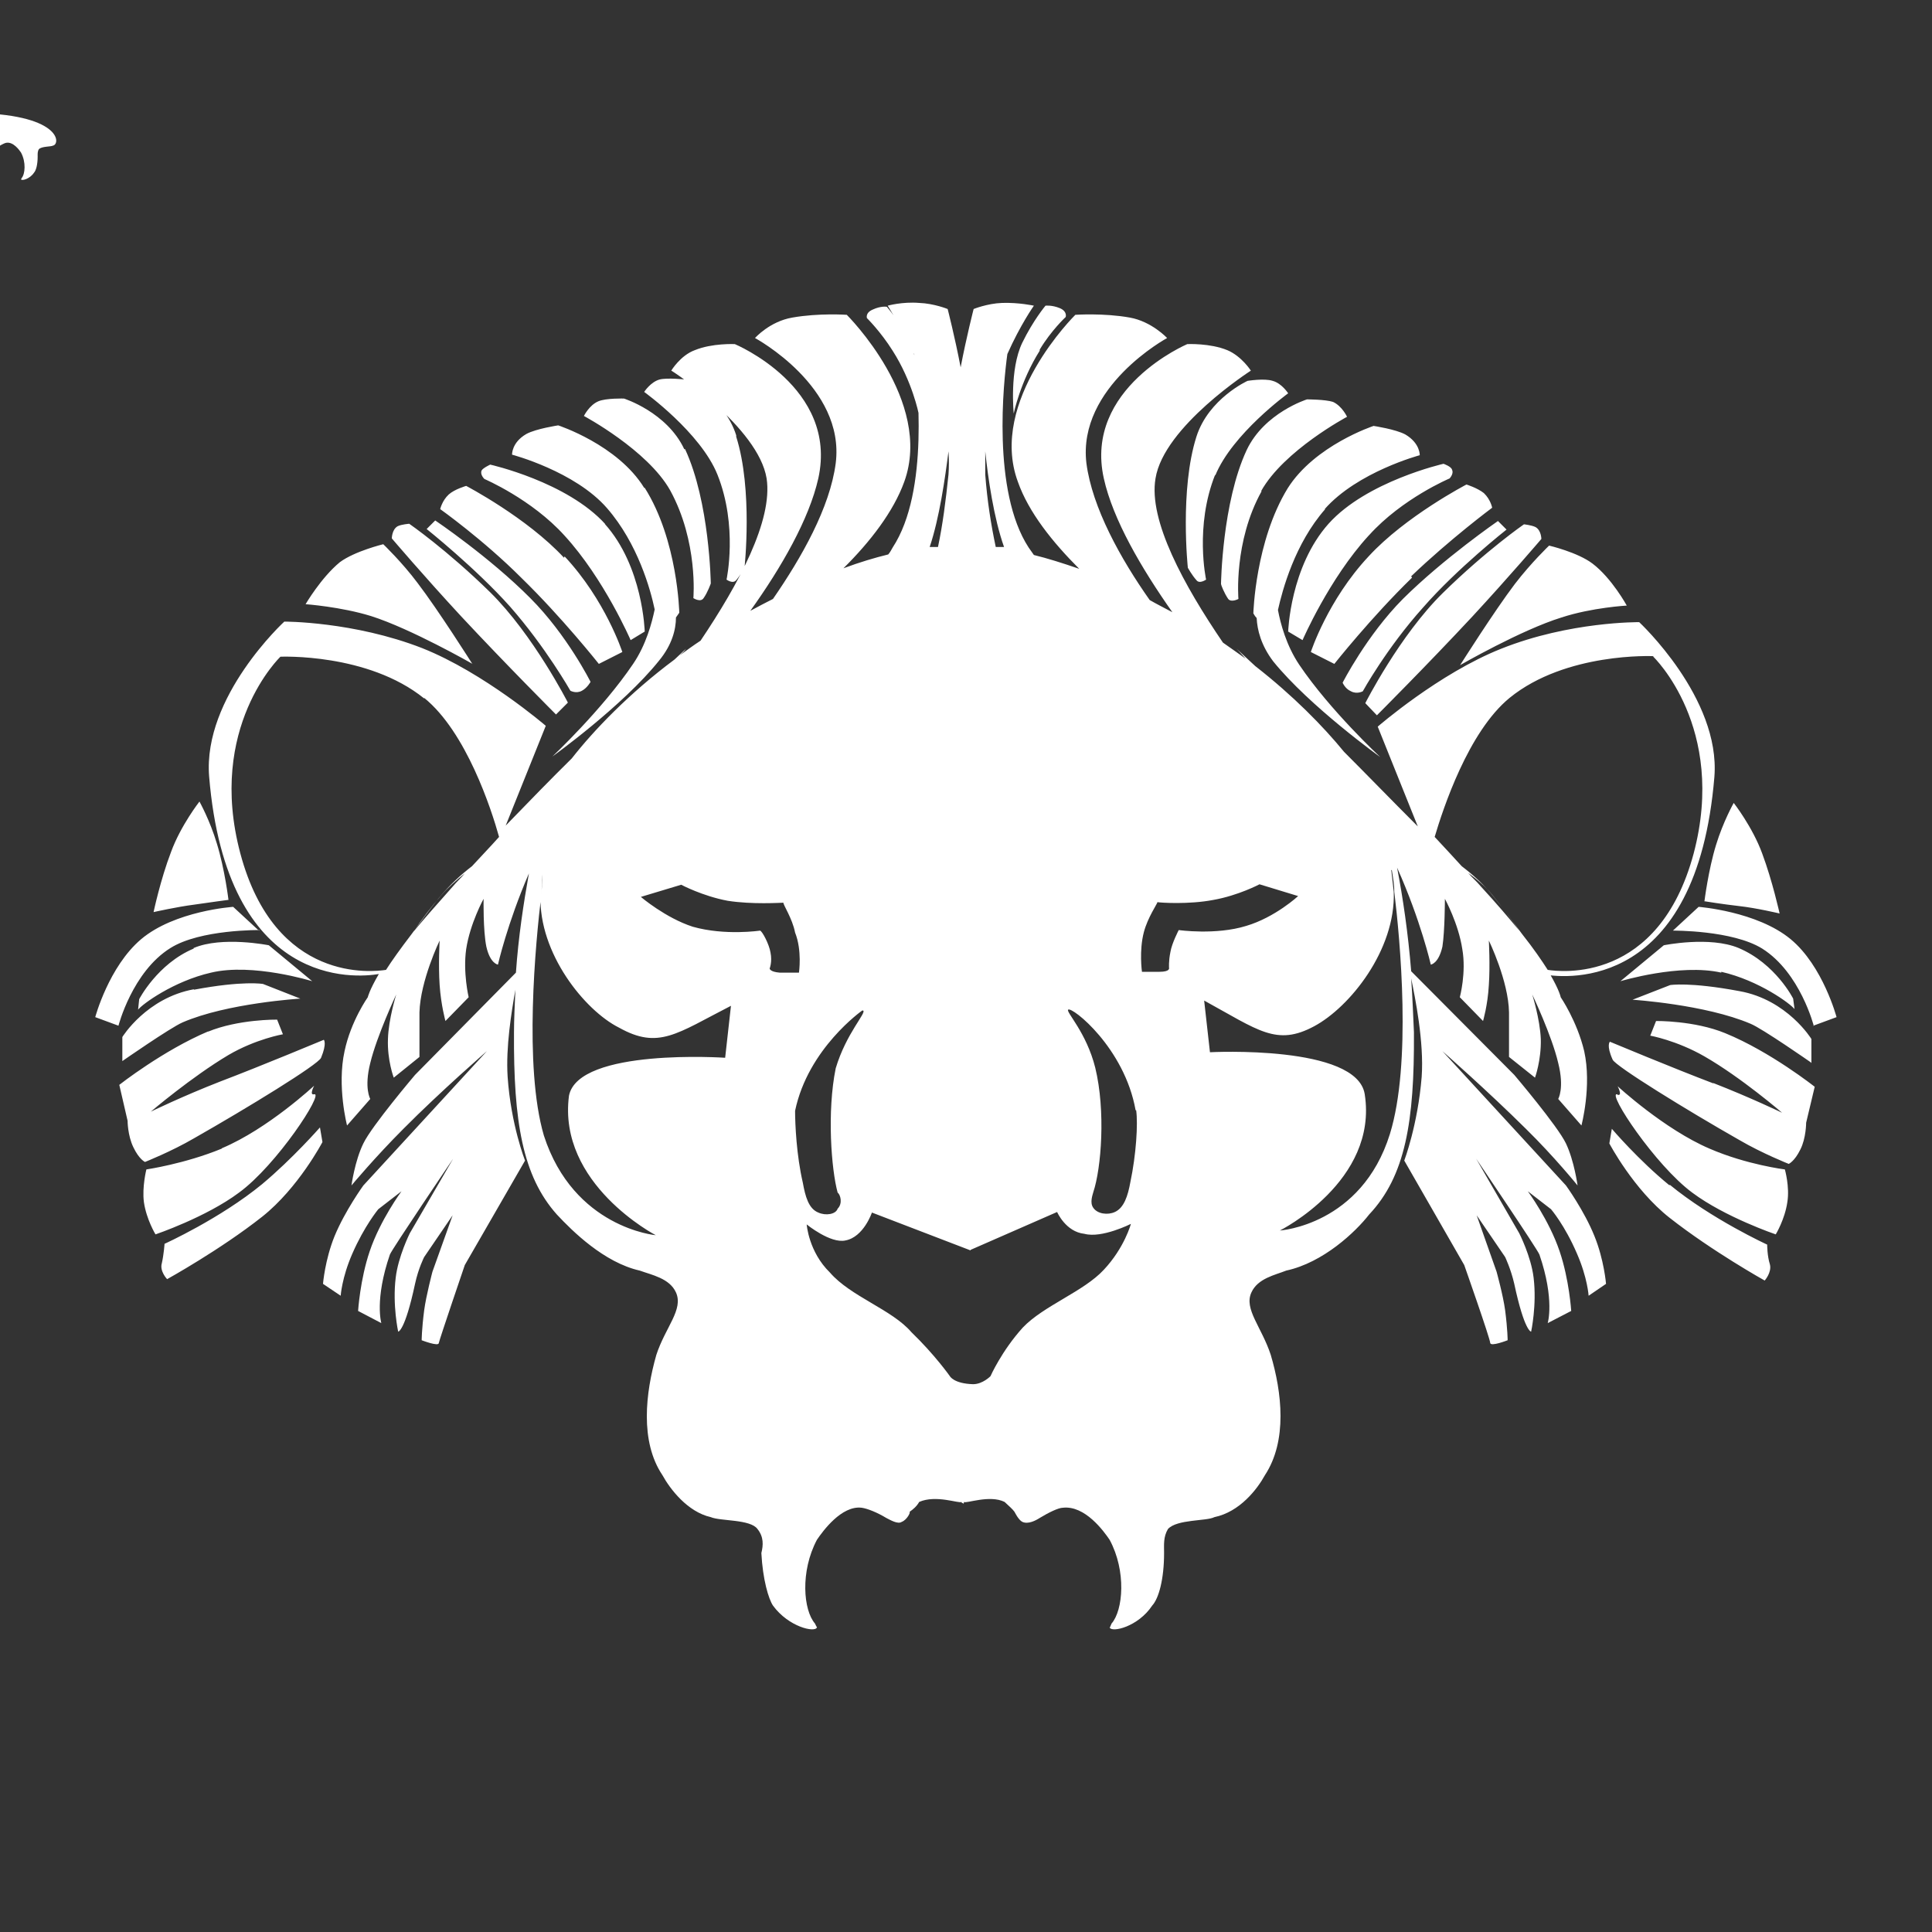 <svg xmlns="http://www.w3.org/2000/svg" xmlns:xlink="http://www.w3.org/1999/xlink" preserveAspectRatio="xMidYMid meet" width="32" height="32" viewBox="0 0 32 32" style="width:100%;height:100%"><rect x="0" y="0" width="32" height="32" fill="#333333" stroke="none"/><defs><animate repeatCount="indefinite" dur="1s" begin="0s" xlink:href="#_R_G_L_0_G_L_0_G_L_1_G" fill="freeze" attributeName="opacity" from="0" to="0" keyTimes="0;0.067;0.867;0.967;1" values="0;1;1;0;0" keySplines="0.167 0.167 0.833 0.833;0.167 0.167 0.833 0.833;0.167 0.167 0.833 0.833;0 0 0 0" calcMode="spline"/><animateMotion repeatCount="indefinite" dur="1s" begin="0s" xlink:href="#_R_G_L_0_G_L_0_G_L_1_G" fill="freeze" keyTimes="0;0.267;0.467;0.733;0.967;1" path="M116.99 230 C116.99,230 116.99,260 116.99,260 C116.99,260 116.99,264 116.99,264 C116.99,264 116.99,260 116.99,260 C116.99,260 116.99,230 116.99,230 C116.99,230 116.99,230 116.99,230 " keyPoints="0;0.44;0.5;0.56;1;1" keySplines="0.167 0.167 0.833 0.833;0.167 0.167 0.833 0.833;0.167 0.167 0.833 0.833;0.167 0.167 0.833 0.833;0 0 0 0" calcMode="spline"/><animateTransform repeatCount="indefinite" dur="1s" begin="0s" xlink:href="#_R_G_L_0_G_L_0_G_L_1_G" fill="freeze" attributeName="transform" from="2.7 -2.7" to="2.7 -2.7" type="scale" additive="sum" keyTimes="0;1" values="2.7 -2.7;2.7 -2.7" keySplines="0 0 1 1" calcMode="spline"/><animateMotion repeatCount="indefinite" dur="1s" begin="0s" xlink:href="#_R_G_L_0_G_L_0_G" fill="freeze" keyTimes="0;0.5;0.967;1" path="M117 117 C117,117 117,106 117,106 C117,106 117,117 117,117 C117,117 117,117 117,117 " keyPoints="0;0.5;1;1" keySplines="0.167 0.167 0.833 0.833;0.167 0.167 0.833 0.833;0 0 0 0" calcMode="spline"/><animateTransform repeatCount="indefinite" dur="1s" begin="0s" xlink:href="#_R_G_L_0_G_L_0_G" fill="freeze" attributeName="transform" from="0" to="0" type="rotate" additive="sum" keyTimes="0;0.333;0.667;0.967;1" values="0;8;-8.211;0;0" keySplines="0.333 0 0.667 1;0.333 0 0.667 1;0.333 0 0.667 1;0 0 0 0" calcMode="spline"/><animateTransform repeatCount="indefinite" dur="1s" begin="0s" xlink:href="#_R_G_L_0_G_L_0_G" fill="freeze" attributeName="transform" from="0.76 0.76" to="0.76 0.76" type="scale" additive="sum" keyTimes="0;0.5;0.967;1" values="0.76 0.76;0.99 0.99;0.76 0.76;0.76 0.76" keySplines="0.167 0.167 0.833 0.833;0.167 0.167 0.833 0.833;0 0 0 0" calcMode="spline"/><animateTransform repeatCount="indefinite" dur="1s" begin="0s" xlink:href="#_R_G_L_0_G_L_0_G" fill="freeze" attributeName="transform" from="-117 -117" to="-117 -117" type="translate" additive="sum" keyTimes="0;1" values="-117 -117;-117 -117" keySplines="0 0 1 1" calcMode="spline"/><animate attributeType="XML" attributeName="opacity" dur="1s" from="0" to="1" xlink:href="#time_group"/></defs><g id="_R_G"><g id="_R_G_L_0_G" transform=" translate(16, 16) scale(0.14, 0.14) translate(-117, -117)"><g id="_R_G_L_0_G_L_0_G"><g id="_R_G_L_0_G_L_0_G_L_1_G"><path id="_R_G_L_0_G_L_0_G_L_1_G_D_0_P_0" fill="#ffffff" fill-opacity="1" fill-rule="nonzero" d=" M-9.23 19.94 C-8.94,20.06 -8.16,20.03 -7.75,20.22 C-7.66,20.26 -7.59,20.31 -7.54,20.37 C-7.31,20.66 -7.33,20.95 -7.4,21.24 C-7.35,22.2 -7.14,22.9 -6.98,23.14 C-6.42,23.91 -5.46,24.13 -5.39,23.93 C-5.36,23.96 -5.41,23.91 -5.46,23.79 C-5.88,23.31 -6,21.91 -5.39,20.76 C-5.18,20.45 -4.5,19.51 -3.77,19.6 C-3.56,19.63 -3.21,19.77 -2.88,19.97 C-2.74,20.04 -2.46,20.21 -2.32,20.11 C-2.13,20.04 -1.99,19.75 -2.04,19.75 C-1.9,19.65 -1.78,19.55 -1.69,19.39 C-1.08,19.12 -0.23,19.46 -0.16,19.39 C-0.16,19.43 -0.12,19.43 -0.12,19.43 C-0.09,19.46 -0.07,19.46 -0.07,19.39 C0,19.46 0.86,19.12 1.4,19.39 C1.57,19.55 1.69,19.65 1.76,19.75 C1.76,19.75 1.9,20.04 2.04,20.11 C2.25,20.21 2.53,20.06 2.67,19.97 C3,19.77 3.35,19.6 3.51,19.6 C4.31,19.51 4.99,20.45 5.2,20.76 C5.81,21.89 5.69,23.31 5.27,23.79 C5.22,23.91 5.2,23.96 5.2,23.93 C5.27,24.13 6.23,23.91 6.74,23.14 C6.98,22.88 7.17,22.18 7.17,21.24 C7.17,20.93 7.14,20.66 7.31,20.37 C7.64,20.01 8.71,20.09 8.99,19.94 C9.91,19.75 9.97,16.14 -0.88,16.07 C-10.49,16.01 -10.07,19.75 -9.23,19.94z "/><path id="_R_G_L_0_G_L_0_G_L_1_G_D_1_P_0" fill="#ffffff" fill-opacity="1" fill-rule="nonzero" d="  "/><path id="_R_G_L_0_G_L_0_G_L_1_G_D_2_P_0" stroke="#ff0000" stroke-linecap="round" stroke-linejoin="round" fill="none" stroke-width="0" stroke-opacity="1" d="  "/></g><g id="_R_G_L_0_G_L_0_G_L_0_G" transform=" translate(116.988, 117) scale(3.27, 3.27) translate(0, 0)"><path id="_R_G_L_0_G_L_0_G_L_0_G_D_0_P_0" fill="#ffffff" fill-opacity="1" fill-rule="nonzero" d=" M30 1.63 C30,1.63 30,1.58 30,1.58  M6.93 -2.39 C6.93,-2.31 6.93,-2.31 6.93,-2.31  M23.58 4.35 C23.58,4.35 23.77,4.71 23.58,4.66 C23.58,4.66 23.56,4.64 23.56,4.64 C23.19,4.57 24.94,7.21 26.28,8.2 C27.47,9.09 29.3,9.71 29.3,9.71 C29.3,9.71 29.63,9.17 29.72,8.54 C29.81,7.99 29.63,7.36 29.63,7.36 C29.63,7.36 28.25,7.19 26.91,6.61 C25.27,5.91 23.58,4.35 23.58,4.35z  M28.99 10.08 C28.99,10.08 26.98,9.16 25.46,7.91 C25.46,7.91 25.46,7.94 25.46,7.94 C24.33,7.02 23.37,5.89 23.37,5.89 C23.37,5.89 23.28,6.42 23.28,6.42 C23.28,6.42 24.15,8.08 25.46,9.11 C27,10.32 28.9,11.38 28.9,11.38 C28.9,11.38 29.16,11.09 29.09,10.8 C28.99,10.49 28.99,10.08 28.99,10.08z  M29.53 5.31 C29.53,5.31 28.39,4.76 27.03,4.23 C27.03,4.23 27.05,4.25 27.05,4.25 C25.6,3.7 23.3,2.74 23.3,2.74 C23.3,2.74 23.16,2.86 23.4,3.39 C23.51,3.63 26.09,5.22 27.99,6.3 C28.81,6.78 29.77,7.16 29.77,7.16 C29.77,7.16 29.98,7.07 30.19,6.64 C30.4,6.23 30.4,5.67 30.4,5.67 C30.4,5.67 30.71,4.37 30.71,4.37 C30.71,4.37 29.11,3.1 27.47,2.43 C26.35,1.97 24.97,1.99 24.97,1.99 C24.97,1.99 24.76,2.52 24.76,2.52 C24.76,2.52 25.71,2.69 26.72,3.27 C28.06,4.04 29.53,5.31 29.53,5.31z  M28.39 2.09 C28.81,2.26 30.56,3.48 30.56,3.48 C30.56,3.48 30.59,3.51 30.59,3.51 C30.59,3.51 30.59,2.64 30.59,2.64 C30.59,2.64 29.72,1.22 27.99,0.91 C26.18,0.57 25.48,0.69 25.48,0.69 C25.48,0.69 24.12,1.22 24.12,1.22 C24.12,1.22 26.75,1.39 28.39,2.09z  M23.68 0.55 C23.68,0.55 25.83,-0.1 27.33,0.24 C27.33,0.24 27.33,0.21 27.33,0.21 C28.69,0.52 29.84,1.37 29.98,1.56 C29.98,1.56 29.93,1.18 29.93,1.18 C29.93,1.18 29.3,-0.08 27.96,-0.65 C26.91,-1.09 25.25,-0.75 25.25,-0.75 C25.25,-0.75 23.68,0.55 23.68,0.55z  M-25.46 7.89 C-26.98,9.14 -28.99,10.05 -28.99,10.05 C-28.99,10.05 -28.99,10.03 -28.99,10.03 C-28.99,10.03 -29.02,10.44 -29.09,10.75 C-29.18,11.04 -28.9,11.33 -28.9,11.33 C-28.9,11.33 -26.98,10.27 -25.46,9.07 C-24.15,8.03 -23.28,6.37 -23.28,6.37 C-23.28,6.37 -23.37,5.84 -23.37,5.84 C-23.37,5.84 -24.36,6.97 -25.46,7.89z  M-23.58 4.33 C-23.58,4.33 -25.25,5.89 -26.91,6.59 C-26.91,6.59 -26.93,6.61 -26.93,6.61 C-28.27,7.16 -29.65,7.36 -29.65,7.36 C-29.65,7.36 -29.81,7.99 -29.74,8.54 C-29.65,9.17 -29.32,9.71 -29.32,9.71 C-29.32,9.71 -27.49,9.09 -26.3,8.2 C-24.94,7.21 -23.21,4.57 -23.58,4.64 C-23.77,4.69 -23.58,4.33 -23.58,4.33z  M-24.92 1.94 C-24.92,1.94 -26.32,1.92 -27.43,2.38 C-27.43,2.38 -27.4,2.36 -27.4,2.36 C-29.04,3.05 -30.63,4.3 -30.63,4.3 C-30.63,4.3 -30.33,5.6 -30.33,5.6 C-30.33,5.6 -30.33,6.13 -30.12,6.56 C-29.91,7 -29.7,7.09 -29.7,7.09 C-29.7,7.09 -28.74,6.71 -27.92,6.23 C-26.02,5.15 -23.42,3.56 -23.33,3.32 C-23.11,2.79 -23.23,2.67 -23.23,2.67 C-23.23,2.67 -25.53,3.63 -26.98,4.18 C-28.34,4.71 -29.49,5.27 -29.49,5.27 C-29.49,5.27 -28.01,4.01 -26.68,3.22 C-25.69,2.64 -24.71,2.47 -24.71,2.47 C-24.71,2.47 -24.92,1.94 -24.92,1.94z  M-29.98 1.56 C-29.98,1.61 -29.98,1.61 -29.98,1.61 C-29.98,1.61 -29.98,1.56 -29.98,1.56z  M-25.22 -0.75 C-25.22,-0.75 -26.91,-1.09 -27.94,-0.65 C-27.94,-0.65 -27.94,-0.63 -27.94,-0.63 C-29.25,-0.08 -29.91,1.2 -29.91,1.2 C-29.91,1.2 -29.95,1.58 -29.95,1.58 C-29.81,1.39 -28.67,0.55 -27.31,0.24 C-25.81,-0.12 -23.65,0.55 -23.65,0.55 C-23.65,0.55 -25.22,-0.75 -25.22,-0.75z  M-25.43 0.65 C-25.43,0.65 -26.14,0.52 -27.94,0.86 C-27.94,0.86 -27.92,0.84 -27.92,0.84 C-29.65,1.15 -30.52,2.57 -30.52,2.57 C-30.52,2.57 -30.52,3.44 -30.52,3.44 C-30.52,3.44 -28.78,2.23 -28.34,2.04 C-26.72,1.34 -24.08,1.18 -24.08,1.18 C-24.08,1.18 -25.43,0.65 -25.43,0.65z  M-28.78 -0.65 C-27.7,-1.33 -25.55,-1.3 -25.55,-1.3 C-25.55,-1.3 -25.58,-1.28 -25.58,-1.28 C-25.58,-1.28 -26.51,-2.14 -26.51,-2.14 C-26.51,-2.14 -28.62,-2 -29.84,-0.97 C-31.01,0.02 -31.5,1.85 -31.5,1.85 C-31.5,1.85 -30.66,2.16 -30.66,2.16 C-30.66,2.16 -30.16,0.21 -28.78,-0.65z  M-27.92 -2.22 C-27.31,-2.31 -26.7,-2.39 -26.7,-2.39 C-26.7,-2.39 -26.68,-2.39 -26.68,-2.39 C-26.68,-2.39 -26.81,-3.49 -27.1,-4.43 C-27.35,-5.27 -27.73,-5.95 -27.73,-5.95 C-27.73,-5.95 -28.41,-5.08 -28.76,-4.12 C-29.14,-3.13 -29.39,-1.95 -29.39,-1.95 C-29.39,-1.95 -28.55,-2.14 -27.92,-2.22z  M-21.52 -12.66 C-20.07,-12.2 -17.85,-10.93 -17.85,-10.93 C-17.85,-10.93 -17.87,-10.95 -17.87,-10.95 C-17.87,-10.95 -19.09,-12.88 -19.84,-13.86 C-20.4,-14.61 -21.08,-15.26 -21.08,-15.26 C-21.08,-15.26 -22.11,-15.01 -22.65,-14.61 C-23.33,-14.05 -23.89,-13.09 -23.89,-13.09 C-23.89,-13.09 -22.62,-13 -21.52,-12.66z  M-14.83 -9.1 C-14.83,-9.1 -14.4,-9.53 -14.4,-9.53 C-14.4,-9.53 -15.65,-11.98 -17.21,-13.52 C-18.78,-15.06 -20.14,-16 -20.14,-16 C-20.14,-16 -20.42,-15.98 -20.56,-15.91 C-20.77,-15.79 -20.77,-15.47 -20.77,-15.47 C-20.77,-15.47 -19.63,-14.13 -18.27,-12.66 C-16.63,-10.9 -14.83,-9.1 -14.83,-9.1z  M-13.58 -10.28 C-13.58,-10.28 -14.43,-11.98 -15.76,-13.31 C-17.24,-14.8 -19.2,-16.12 -19.2,-16.12 C-19.2,-16.12 -19.51,-15.81 -19.51,-15.81 C-19.51,-15.81 -17.73,-14.39 -16.49,-13 C-15.2,-11.53 -14.31,-9.96 -14.31,-9.96 C-14.31,-9.96 -14.1,-9.84 -13.89,-9.96 C-13.7,-10.06 -13.58,-10.28 -13.58,-10.28z  M-12.43 -11.36 C-12.43,-11.36 -13.04,-13.24 -14.52,-14.82 C-14.52,-14.82 -14.54,-14.77 -14.54,-14.77 C-15.88,-16.22 -18.08,-17.37 -18.08,-17.37 C-18.08,-17.37 -18.5,-17.25 -18.71,-17.06 C-18.95,-16.84 -19.02,-16.53 -19.02,-16.53 C-19.02,-16.53 -17.47,-15.43 -16.09,-14.05 C-14.61,-12.61 -13.28,-10.93 -13.28,-10.93 C-13.28,-10.93 -12.43,-11.36 -12.43,-11.36z  M-11.62 -12.1 C-11.62,-12.1 -11.68,-14.46 -13.07,-16 C-13.07,-16 -13.04,-15.98 -13.04,-15.98 C-14.43,-17.52 -17.21,-18.14 -17.21,-18.14 C-17.21,-18.14 -17.47,-18.02 -17.52,-17.93 C-17.59,-17.78 -17.42,-17.62 -17.42,-17.62 C-17.42,-17.62 -15.71,-16.89 -14.52,-15.57 C-13.09,-14.01 -12.13,-11.79 -12.13,-11.79 C-12.13,-11.79 -11.62,-12.1 -11.62,-12.1z  M-10.37 -12.78 C-10.37,-12.78 -10.42,-15.4 -11.62,-17.3 C-11.62,-17.3 -11.64,-17.3 -11.64,-17.3 C-12.6,-18.86 -14.75,-19.56 -14.75,-19.56 C-14.75,-19.56 -15.55,-19.44 -15.9,-19.25 C-16.44,-18.94 -16.42,-18.5 -16.42,-18.5 C-16.42,-18.5 -14.14,-17.9 -12.98,-16.56 C-11.87,-15.28 -11.41,-13.62 -11.26,-12.9 C-11.36,-12.42 -11.57,-11.62 -12.04,-10.93 C-13.16,-9.27 -14.96,-7.58 -14.96,-7.58 C-14.96,-7.58 -12.41,-9.41 -11.1,-11.05 C-10.63,-11.62 -10.49,-12.18 -10.49,-12.61 C-10.42,-12.71 -10.37,-12.78 -10.37,-12.78z  M-9.23 -13.84 C-9.23,-13.84 -9.27,-16.79 -10.16,-18.7 C-10.16,-18.7 -10.19,-18.7 -10.19,-18.7 C-10.82,-20.04 -12.37,-20.53 -12.37,-20.53 C-12.37,-20.53 -13.02,-20.55 -13.3,-20.43 C-13.63,-20.29 -13.82,-19.9 -13.82,-19.9 C-13.82,-19.9 -11.52,-18.67 -10.7,-17.21 C-9.68,-15.35 -9.86,-13.31 -9.86,-13.31 C-9.86,-13.31 -9.6,-13.14 -9.49,-13.31 C-9.34,-13.52 -9.23,-13.84 -9.23,-13.84z  M-8.01 -14.41 C-8.01,-14.41 -7.7,-17.23 -8.31,-19.15 C-8.31,-19.15 -8.31,-19.2 -8.31,-19.2 C-8.74,-20.57 -10.16,-21.22 -10.16,-21.22 C-10.16,-21.22 -10.8,-21.29 -11.08,-21.22 C-11.41,-21.13 -11.64,-20.77 -11.64,-20.77 C-11.64,-20.77 -9.6,-19.3 -8.99,-17.78 C-8.24,-15.91 -8.66,-13.98 -8.66,-13.98 C-8.66,-13.98 -8.43,-13.81 -8.31,-13.96 C-8.15,-14.15 -8.01,-14.41 -8.01,-14.41z  M-2.65 -22.26 C-1.94,-21.15 -1.71,-19.99 -1.71,-19.99 C-1.71,-19.99 -1.71,-19.95 -1.71,-19.95 C-1.71,-19.95 -1.57,-21.56 -2.01,-22.5 C-2.39,-23.32 -2.86,-23.85 -2.86,-23.85 C-2.86,-23.85 -3.07,-23.89 -3.37,-23.75 C-3.65,-23.63 -3.58,-23.44 -3.58,-23.44 C-3.58,-23.44 -3.09,-22.96 -2.65,-22.26z  M1.73 -19.99 C1.73,-19.99 1.97,-21.15 2.67,-22.26 C2.67,-22.26 2.67,-22.3 2.67,-22.3 C3.09,-23 3.61,-23.48 3.61,-23.48 C3.61,-23.48 3.68,-23.68 3.4,-23.8 C3.11,-23.92 2.88,-23.89 2.88,-23.89 C2.88,-23.89 2.44,-23.37 2.04,-22.55 C1.57,-21.58 1.73,-19.99 1.73,-19.99z  M8.69 -13.98 C8.69,-13.98 8.27,-15.91 9.02,-17.78 C9.02,-17.78 9.02,-17.74 9.02,-17.74 C9.63,-19.25 11.66,-20.72 11.66,-20.72 C11.66,-20.72 11.43,-21.08 11.1,-21.17 C10.8,-21.27 10.19,-21.17 10.19,-21.17 C10.19,-21.17 8.78,-20.53 8.34,-19.15 C7.73,-17.23 8.03,-14.41 8.03,-14.41 C8.03,-14.41 8.17,-14.15 8.34,-13.96 C8.45,-13.81 8.69,-13.98 8.69,-13.98z  M9.86 -13.28 C9.86,-13.28 9.68,-15.35 10.7,-17.18 C10.7,-17.18 10.68,-17.18 10.68,-17.18 C11.5,-18.65 13.79,-19.87 13.79,-19.87 C13.79,-19.87 13.61,-20.26 13.28,-20.41 C13,-20.5 12.34,-20.5 12.34,-20.5 C12.34,-20.5 10.8,-20.02 10.16,-18.67 C9.27,-16.77 9.23,-13.82 9.23,-13.82 C9.23,-13.79 9.34,-13.5 9.49,-13.28 C9.6,-13.14 9.86,-13.28 9.86,-13.28z  M11.29 -12.88 C11.45,-13.6 11.9,-15.28 13,-16.53 C13,-16.53 12.98,-16.53 12.98,-16.53 C14.17,-17.88 16.42,-18.48 16.42,-18.48 C16.42,-18.48 16.44,-18.91 15.9,-19.23 C15.55,-19.42 14.75,-19.54 14.75,-19.54 C14.75,-19.54 12.62,-18.84 11.64,-17.28 C10.47,-15.37 10.4,-12.76 10.4,-12.76 C10.4,-12.76 10.45,-12.66 10.52,-12.59 C10.54,-12.16 10.68,-11.6 11.12,-11.02 C12.44,-9.39 14.99,-7.56 14.99,-7.56 C14.99,-7.56 13.18,-9.24 12.06,-10.9 C11.59,-11.6 11.38,-12.4 11.29,-12.88z  M12.18 -11.79 C12.18,-11.79 13.14,-14.01 14.57,-15.57 C14.57,-15.57 14.59,-15.59 14.59,-15.59 C15.79,-16.92 17.5,-17.64 17.5,-17.64 C17.5,-17.64 17.66,-17.81 17.59,-17.95 C17.57,-18.07 17.28,-18.17 17.28,-18.17 C17.28,-18.17 14.5,-17.54 13.12,-16 C11.73,-14.44 11.66,-12.1 11.66,-12.1 C11.66,-12.1 12.18,-11.79 12.18,-11.79z  M13.33 -10.93 C13.33,-10.93 14.66,-12.61 16.14,-14.05 C16.14,-14.05 16.11,-14.1 16.11,-14.1 C17.52,-15.45 19.04,-16.58 19.04,-16.58 C19.04,-16.58 18.99,-16.87 18.74,-17.11 C18.5,-17.3 18.11,-17.42 18.11,-17.42 C18.11,-17.42 15.9,-16.27 14.57,-14.82 C13.09,-13.24 12.48,-11.36 12.48,-11.36 C12.48,-11.36 13.33,-10.93 13.33,-10.93z  M13.93 -9.94 C14.15,-9.82 14.36,-9.94 14.36,-9.94 C14.36,-9.94 15.22,-11.5 16.54,-12.97 C17.78,-14.39 19.56,-15.79 19.56,-15.79 C19.56,-15.79 19.25,-16.1 19.25,-16.1 C19.25,-16.1 17.29,-14.75 15.81,-13.28 C14.5,-11.96 13.63,-10.25 13.63,-10.25 C13.63,-10.25 13.72,-10.03 13.93,-9.94z  M14.45 -9.51 C14.45,-9.51 14.87,-9.07 14.87,-9.07 C14.87,-9.07 16.68,-10.88 18.32,-12.64 C19.67,-14.1 20.82,-15.45 20.82,-15.45 C20.82,-15.45 20.82,-15.76 20.61,-15.88 C20.47,-15.95 20.19,-15.98 20.19,-15.98 C20.19,-15.98 18.83,-15.04 17.26,-13.5 C15.69,-11.96 14.45,-9.51 14.45,-9.51z  M19.86 -13.82 C19.11,-12.83 17.89,-10.9 17.89,-10.9 C17.89,-10.9 17.87,-10.88 17.87,-10.88 C17.87,-10.88 20.09,-12.16 21.55,-12.61 C22.65,-12.97 23.91,-13.04 23.91,-13.04 C23.91,-13.04 23.37,-14.03 22.67,-14.56 C22.13,-14.97 21.1,-15.21 21.1,-15.21 C21.1,-15.21 20.45,-14.59 19.86,-13.82z  M19.67 -9.7 C21.71,-11.36 24.87,-11.21 24.87,-11.21 C24.87,-11.21 24.87,-11.19 24.87,-11.19 C24.87,-11.19 27.54,-8.64 26.33,-4.07 C25.06,0.65 21.5,0.21 21.05,0.14 C20.84,-0.19 20.54,-0.63 20.12,-1.16 C19.82,-1.57 19.49,-2.02 19.13,-2.46 C18.76,-2.94 18.32,-3.32 17.94,-3.61 C17.61,-3.97 17.28,-4.33 16.96,-4.67 C17.26,-5.68 18.17,-8.47 19.67,-9.7z  M20.02 -1.28 C19.65,-1.73 19.2,-2.26 18.62,-2.89 C18.48,-3.06 18.31,-3.2 18.17,-3.37 C18.5,-3.13 18.81,-2.86 19.04,-2.58 C19.37,-2.17 19.72,-1.71 20.02,-1.28z  M15.48 -2.68 C15.43,-3.13 15.39,-3.47 15.39,-3.47 C15.39,-3.47 15.41,-3.47 15.41,-3.47 C15.46,-3.16 15.5,-2.92 15.5,-2.68 C15.71,-0.95 16.13,3.53 15.34,6.08 C14.31,9.38 11.36,9.57 11.36,9.57 C11.36,9.57 14.92,7.79 14.43,4.64 C14.15,2.84 8.83,3.12 8.83,3.12 C8.83,3.12 8.62,1.25 8.62,1.25 C10.59,2.33 11.24,2.91 12.6,2.18 C13.89,1.49 15.55,-0.58 15.48,-2.68z  M8.95 -2.39 C9.86,-2.55 10.63,-2.96 10.63,-2.96 C10.63,-2.96 10.61,-2.96 10.61,-2.96 C10.61,-2.96 12.02,-2.53 12.02,-2.53 C12.02,-2.53 11.19,-1.76 10.14,-1.45 C9.04,-1.11 7.7,-1.3 7.7,-1.3 C7.7,-1.3 7.45,-0.82 7.4,-0.51 C7.33,-0.17 7.35,0.07 7.35,0.07 C7.35,0.07 7.4,0.21 7,0.21 C6.77,0.21 6.37,0.21 6.37,0.21 C6.37,0.21 6.26,-0.55 6.44,-1.23 C6.58,-1.76 6.93,-2.26 6.93,-2.31 C7.03,-2.29 8.06,-2.22 8.95,-2.39z  M3.7 1.58 C3.84,1.46 5.74,2.96 6.14,5.22 C6.14,5.22 6.16,5.22 6.16,5.22 C6.23,5.7 6.16,6.83 5.95,7.82 C5.86,8.32 5.72,8.75 5.39,8.9 C5.13,9.02 4.76,8.97 4.61,8.75 C4.47,8.56 4.59,8.27 4.61,8.18 C4.9,7.31 5.06,5.24 4.68,3.68 C4.36,2.4 3.61,1.66 3.7,1.58z  M-3.4 8.92 C-3.4,8.92 0.17,10.29 0.17,10.29 C0.17,10.29 0.17,10.27 0.17,10.27 C0.17,10.27 3.3,8.9 3.3,8.9 C3.3,8.9 3.61,9.62 4.29,9.69 C4.92,9.86 5.97,9.33 5.97,9.33 C5.97,9.33 5.74,10.19 4.99,10.99 C4.26,11.78 2.81,12.29 2.06,13.08 C1.29,13.93 0.89,14.84 0.89,14.84 C0.89,14.84 0.61,15.13 0.26,15.13 C-0.44,15.11 -0.58,14.84 -0.58,14.84 C-0.58,14.84 -1.12,14.07 -1.97,13.25 C-2.67,12.43 -4.17,11.96 -4.92,11.09 C-5.69,10.34 -5.76,9.35 -5.76,9.35 C-5.76,9.35 -4.9,10.05 -4.36,9.93 C-3.7,9.81 -3.4,8.92 -3.4,8.92z  M0.7 -17.78 C0.7,-18.07 0.7,-18.34 0.7,-18.62 C0.8,-17.66 1.01,-16.2 1.38,-15.16 C1.27,-15.16 1.17,-15.16 1.08,-15.16 C0.91,-15.96 0.77,-16.84 0.7,-17.78z  M-1.31 -15.16 C-0.96,-16.2 -0.75,-17.66 -0.63,-18.62 C-0.61,-18.34 -0.61,-18.05 -0.63,-17.78 C-0.73,-16.82 -0.84,-15.96 -1.01,-15.16 C-1.1,-15.16 -1.19,-15.16 -1.31,-15.16z  M-6.18 5.24 C-5.71,2.98 -3.75,1.61 -3.75,1.61 C-3.75,1.61 -3.72,1.61 -3.72,1.61 C-3.58,1.68 -4.33,2.43 -4.71,3.7 C-5.03,5.27 -4.87,7.36 -4.64,8.2 C-4.54,8.27 -4.45,8.59 -4.64,8.78 C-4.71,8.99 -5.08,9.04 -5.34,8.92 C-5.69,8.78 -5.81,8.34 -5.9,7.84 C-6.13,6.85 -6.18,5.72 -6.18,5.24z  M-6.6 -2.29 C-6.63,-2.24 -6.28,-1.73 -6.18,-1.21 C-5.92,-0.56 -6.04,0.24 -6.04,0.24 C-6.04,0.24 -6.46,0.24 -6.74,0.24 C-7.1,0.21 -7.1,0.09 -7.1,0.09 C-7.1,0.09 -7,-0.15 -7.07,-0.49 C-7.12,-0.8 -7.38,-1.28 -7.45,-1.28 C-7.45,-1.28 -8.71,-1.09 -9.88,-1.42 C-10.87,-1.74 -11.76,-2.5 -11.76,-2.5 C-11.76,-2.5 -10.3,-2.94 -10.3,-2.94 C-10.3,-2.94 -9.53,-2.53 -8.62,-2.36 C-7.73,-2.22 -6.7,-2.29 -6.6,-2.29 C-6.6,-2.29 -6.58,-2.29 -6.65,-2.36 C-6.6,-2.29 -6.6,-2.29 -6.6,-2.29z  M-15.34 -3.3 C-15.34,-3.3 -15.32,-3.03 -15.36,-2.58 C-15.36,-2.58 -15.39,-2.55 -15.39,-2.55 C-15.46,-0.46 -13.79,1.61 -12.55,2.23 C-11.12,3.03 -10.47,2.45 -8.5,1.44 C-8.5,1.44 -8.71,3.32 -8.71,3.32 C-8.71,3.32 -14.01,2.96 -14.36,4.69 C-14.78,7.89 -11.22,9.74 -11.22,9.74 C-11.22,9.74 -14.19,9.48 -15.27,6.13 C-16,3.63 -15.57,-0.85 -15.36,-2.58 C-15.34,-2.82 -15.34,-3.06 -15.34,-3.3z  M-24.8 -11.19 C-24.8,-11.19 -21.64,-11.33 -19.6,-9.68 C-19.6,-9.68 -19.6,-9.7 -19.6,-9.7 C-18.08,-8.47 -17.17,-5.68 -16.89,-4.67 C-17.21,-4.31 -17.54,-3.97 -17.87,-3.61 C-18.25,-3.32 -18.67,-2.94 -19.07,-2.46 C-19.42,-2.02 -19.75,-1.57 -20.05,-1.16 C-20.47,-0.61 -20.77,-0.19 -20.98,0.14 C-21.43,0.21 -24.99,0.65 -26.25,-4.07 C-27.47,-8.64 -24.8,-11.19 -24.8,-11.19z  M-18.13 -3.35 C-18.27,-3.18 -18.43,-3.04 -18.57,-2.87 C-19.13,-2.24 -19.6,-1.71 -19.98,-1.25 C-19.69,-1.69 -19.34,-2.14 -18.99,-2.55 C-18.76,-2.82 -18.43,-3.11 -18.13,-3.35z  M21.52 1.13 C21.52,1.13 21.48,0.89 21.13,0.29 C21.13,0.29 20.94,0.31 20.94,0.31 C21.76,0.45 26.44,0.88 27.08,-6.84 C27.31,-9.7 24.36,-12.44 24.36,-12.44 C24.36,-12.44 21.85,-12.47 19.37,-11.48 C17.12,-10.59 14.9,-8.66 14.9,-8.66 C14.9,-8.66 16.35,-5.05 16.35,-5.05 C15.36,-6.04 14.47,-6.96 13.68,-7.75 C12.93,-8.67 11.83,-9.79 10.47,-10.85 C10.03,-11.26 9.79,-11.48 9.79,-11.48 C9.79,-11.48 9.91,-11.36 10.12,-11.12 C9.86,-11.31 9.58,-11.5 9.3,-11.7 C7.89,-13.77 6.6,-16.12 6.86,-17.64 C7.16,-19.52 10.31,-21.54 10.31,-21.54 C10.31,-21.54 9.98,-22.06 9.46,-22.28 C8.83,-22.54 8.01,-22.5 8.01,-22.5 C8.01,-22.5 4.26,-20.91 4.99,-17.64 C5.32,-16.15 6.35,-14.39 7.47,-12.8 C7.19,-12.95 6.91,-13.09 6.65,-13.24 C5.6,-14.73 4.57,-16.58 4.36,-18.19 C4.03,-20.96 7.28,-22.72 7.28,-22.72 C7.28,-22.72 6.72,-23.32 5.93,-23.46 C4.99,-23.63 3.96,-23.56 3.96,-23.56 C3.96,-23.56 0.8,-20.45 1.88,-17.52 C2.27,-16.41 3.14,-15.33 4.1,-14.37 C3.49,-14.58 2.95,-14.75 2.46,-14.87 C2.39,-14.97 2.34,-15.04 2.27,-15.14 C0.94,-17.18 1.36,-21.13 1.5,-22.14 C1.97,-23.2 2.46,-23.89 2.46,-23.89 C2.46,-23.89 1.92,-24.01 1.31,-23.99 C0.77,-23.97 0.28,-23.77 0.28,-23.77 C0.28,-23.77 0.02,-22.76 -0.19,-21.66 C-0.4,-22.76 -0.66,-23.77 -0.66,-23.77 C-0.66,-23.77 -1.15,-23.97 -1.69,-23.99 C-2.3,-24.04 -2.83,-23.89 -2.83,-23.89 C-2.83,-23.89 -2.37,-23.17 -1.87,-22.14 C-1.76,-21.13 -1.31,-17.18 -2.65,-15.14 C-2.69,-15.07 -2.74,-14.97 -2.81,-14.89 C-3.3,-14.77 -3.84,-14.61 -4.43,-14.39 C-3.46,-15.35 -2.62,-16.44 -2.23,-17.52 C-1.17,-20.45 -4.31,-23.56 -4.31,-23.56 C-4.31,-23.56 -5.32,-23.63 -6.28,-23.46 C-7.1,-23.32 -7.63,-22.72 -7.63,-22.72 C-7.63,-22.72 -4.36,-20.96 -4.71,-18.19 C-4.92,-16.58 -5.95,-14.77 -6.98,-13.28 C-7.26,-13.14 -7.52,-13 -7.8,-12.85 C-6.68,-14.41 -5.67,-16.17 -5.34,-17.64 C-4.61,-20.94 -8.36,-22.5 -8.36,-22.5 C-8.36,-22.5 -9.18,-22.54 -9.81,-22.28 C-10.33,-22.09 -10.66,-21.54 -10.66,-21.54 C-10.63,-21.54 -7.51,-19.49 -7.21,-17.64 C-6.98,-16.12 -8.22,-13.82 -9.6,-11.77 C-9.86,-11.6 -10.12,-11.41 -10.35,-11.24 C-10.19,-11.38 -10.12,-11.48 -10.12,-11.48 C-10.12,-11.48 -10.26,-11.36 -10.54,-11.09 C-12.18,-9.87 -13.47,-8.52 -14.26,-7.51 C-14.99,-6.79 -15.79,-5.97 -16.65,-5.08 C-16.65,-5.08 -15.2,-8.69 -15.2,-8.69 C-15.2,-8.69 -17.43,-10.61 -19.67,-11.5 C-22.16,-12.47 -24.66,-12.46 -24.66,-12.46 C-24.66,-12.46 -27.61,-9.75 -27.38,-6.86 C-26.74,0.86 -22.06,0.43 -21.24,0.29 C-21.59,0.89 -21.64,1.13 -21.64,1.13 C-21.64,1.13 -22.25,1.99 -22.48,3.08 C-22.76,4.35 -22.39,5.77 -22.39,5.77 C-22.39,5.77 -21.55,4.81 -21.55,4.81 C-21.55,4.81 -21.78,4.42 -21.55,3.51 C-21.31,2.52 -20.61,1.03 -20.61,1.03 C-20.61,1.03 -20.89,1.92 -20.91,2.64 C-20.94,3.41 -20.7,4.04 -20.7,4.04 C-20.7,4.04 -19.77,3.29 -19.77,3.29 C-19.77,3.29 -19.77,2.52 -19.77,1.68 C-19.74,0.53 -19.04,-0.92 -19.04,-0.92 C-19.04,-0.92 -19.09,-0.05 -19.04,0.69 C-18.99,1.42 -18.83,1.99 -18.83,1.99 C-18.83,1.99 -17.99,1.13 -17.99,1.13 C-17.99,1.13 -18.2,0.24 -18.08,-0.61 C-17.94,-1.54 -17.45,-2.43 -17.45,-2.43 C-17.45,-2.43 -17.47,-1.28 -17.35,-0.7 C-17.21,-0.08 -16.93,-0.05 -16.93,-0.05 C-16.93,-0.05 -16.6,-1.52 -15.81,-3.35 C-16,-2.29 -16.19,-1.06 -16.28,0.24 C-16.28,0.24 -19.93,3.94 -19.93,3.94 C-19.93,3.94 -21.5,5.79 -21.8,6.42 C-22.11,7.05 -22.23,7.94 -22.23,7.94 C-22.23,7.94 -21.38,6.92 -20.35,5.89 C-18.99,4.52 -17.33,3.08 -17.33,3.08 C-17.33,3.08 -21.8,7.94 -21.8,7.94 C-21.8,7.94 -22.46,8.85 -22.84,9.77 C-23.19,10.63 -23.26,11.5 -23.26,11.5 C-23.26,11.5 -22.62,11.93 -22.62,11.93 C-22.62,11.93 -22.58,11.28 -22.2,10.41 C-21.76,9.4 -21.26,8.8 -21.26,8.8 C-21.26,8.8 -20.42,8.15 -20.42,8.15 C-20.42,8.15 -21.19,9.19 -21.57,10.32 C-21.92,11.35 -21.99,12.48 -21.99,12.48 C-21.99,12.48 -21.15,12.92 -21.15,12.92 C-21.15,12.92 -21.4,12.07 -20.84,10.44 C-20.77,10.25 -18.55,6.97 -18.55,6.97 C-18.55,6.97 -20.12,9.67 -20.12,9.67 C-20.12,9.67 -20.54,10.51 -20.63,11.28 C-20.75,12.27 -20.54,13.23 -20.54,13.23 C-20.54,13.23 -20.3,13.23 -19.93,11.5 C-19.81,10.94 -19.6,10.53 -19.6,10.53 C-19.6,10.53 -18.57,9.02 -18.57,9.02 C-18.57,9.02 -19.3,11.06 -19.3,11.06 C-19.3,11.06 -19.53,11.93 -19.6,12.46 C-19.69,13.16 -19.69,13.54 -19.69,13.54 C-19.69,13.54 -19.07,13.78 -19.07,13.64 C-19.04,13.49 -18.13,10.82 -18.13,10.82 C-18.13,10.82 -15.95,7.04 -15.95,7.04 C-15.95,7.04 -16.46,5.75 -16.58,4.01 C-16.65,2.93 -16.44,1.66 -16.3,0.86 C-16.32,1.39 -16.35,1.92 -16.35,2.4 C-16.37,5.63 -16.04,7.6 -14.8,8.99 C-14.24,9.59 -13.09,10.73 -11.8,11.02 C-11.36,11.18 -10.72,11.3 -10.49,11.81 C-10.21,12.43 -10.87,13.06 -11.2,14.07 C-11.59,15.44 -11.8,17.2 -10.98,18.42 C-10.7,18.93 -10.07,19.75 -9.23,19.94 C-8.88,20.09 -7.8,20.01 -7.54,20.37 C-7.31,20.66 -7.33,20.95 -7.4,21.24 C-7.35,22.2 -7.14,22.9 -6.98,23.14 C-6.42,23.91 -5.46,24.13 -5.39,23.93 C-5.36,23.96 -5.41,23.91 -5.46,23.79 C-5.88,23.31 -6,21.91 -5.39,20.76 C-5.18,20.45 -4.5,19.51 -3.77,19.6 C-3.56,19.63 -3.21,19.77 -2.88,19.97 C-2.74,20.04 -2.46,20.21 -2.32,20.11 C-2.13,20.04 -1.99,19.75 -2.04,19.75 C-1.9,19.65 -1.78,19.55 -1.69,19.39 C-1.08,19.12 -0.23,19.46 -0.16,19.39 C-0.16,19.43 -0.12,19.43 -0.12,19.43 C-0.09,19.46 -0.07,19.46 -0.07,19.39 C0,19.46 0.86,19.12 1.4,19.39 C1.57,19.55 1.69,19.65 1.76,19.75 C1.76,19.75 1.9,20.04 2.04,20.11 C2.25,20.21 2.53,20.06 2.67,19.97 C3,19.77 3.35,19.6 3.51,19.6 C4.31,19.51 4.99,20.45 5.2,20.76 C5.81,21.89 5.69,23.31 5.27,23.79 C5.22,23.91 5.2,23.96 5.2,23.93 C5.27,24.13 6.23,23.91 6.74,23.14 C6.98,22.88 7.17,22.18 7.17,21.24 C7.17,20.93 7.14,20.66 7.31,20.37 C7.64,20.01 8.71,20.09 8.99,19.94 C9.91,19.75 10.54,18.93 10.82,18.42 C11.64,17.17 11.43,15.42 11.03,14.07 C10.7,13.06 10.05,12.41 10.33,11.81 C10.56,11.3 11.19,11.18 11.59,11.02 C12.93,10.73 14.1,9.62 14.59,8.99 C15.9,7.6 16.23,5.63 16.21,2.4 C16.18,1.8 16.16,1.13 16.11,0.45 C16.25,1.13 16.58,2.74 16.49,4.01 C16.35,5.75 15.86,7.04 15.86,7.04 C15.86,7.04 18.03,10.82 18.03,10.82 C18.03,10.82 18.97,13.49 18.97,13.64 C18.99,13.78 19.6,13.54 19.6,13.54 C19.6,13.54 19.6,13.16 19.51,12.46 C19.44,11.93 19.2,11.06 19.2,11.06 C19.2,11.06 18.48,9.02 18.48,9.02 C18.48,9.02 19.51,10.53 19.51,10.53 C19.51,10.53 19.72,10.97 19.84,11.5 C20.21,13.23 20.45,13.23 20.45,13.23 C20.45,13.23 20.66,12.27 20.54,11.28 C20.45,10.51 20.02,9.67 20.02,9.67 C20.02,9.67 18.46,6.97 18.46,6.97 C18.46,6.97 20.68,10.25 20.75,10.44 C21.31,12.07 21.05,12.92 21.05,12.92 C21.05,12.92 21.9,12.48 21.9,12.48 C21.9,12.48 21.83,11.35 21.48,10.32 C21.1,9.19 20.33,8.15 20.33,8.15 C20.33,8.15 21.17,8.8 21.17,8.8 C21.17,8.8 21.67,9.38 22.11,10.41 C22.49,11.28 22.53,11.93 22.53,11.93 C22.53,11.93 23.16,11.5 23.16,11.5 C23.16,11.5 23.09,10.63 22.74,9.77 C22.37,8.85 21.71,7.94 21.71,7.94 C21.71,7.94 17.24,3.08 17.24,3.08 C17.24,3.08 18.9,4.54 20.26,5.89 C21.29,6.9 22.13,7.94 22.13,7.94 C22.13,7.94 22.01,7.05 21.71,6.42 C21.41,5.79 19.84,3.94 19.84,3.94 C19.84,3.94 16.11,0.19 16.11,0.19 C16,-1.18 15.81,-2.48 15.6,-3.56 C16.46,-1.64 16.82,-0.05 16.82,-0.05 C16.82,-0.05 17.1,-0.08 17.24,-0.7 C17.33,-1.28 17.33,-2.43 17.33,-2.43 C17.33,-2.43 17.82,-1.54 17.96,-0.61 C18.11,0.24 17.87,1.13 17.87,1.13 C17.87,1.13 18.71,1.99 18.71,1.99 C18.71,1.99 18.88,1.42 18.92,0.69 C18.97,-0.03 18.92,-0.92 18.92,-0.92 C18.92,-0.92 19.63,0.53 19.65,1.68 C19.65,2.55 19.65,3.29 19.65,3.29 C19.65,3.29 20.59,4.04 20.59,4.04 C20.59,4.04 20.82,3.41 20.8,2.64 C20.77,1.92 20.49,1.03 20.49,1.03 C20.49,1.03 21.2,2.52 21.43,3.51 C21.66,4.42 21.43,4.81 21.43,4.81 C21.43,4.81 22.27,5.77 22.27,5.77 C22.27,5.77 22.65,4.35 22.37,3.08 C22.11,1.99 21.52,1.13 21.52,1.13z  M27.14 -4.38 C26.86,-3.47 26.72,-2.34 26.72,-2.34 C26.72,-2.34 26.74,-2.34 26.74,-2.34 C26.74,-2.34 27.35,-2.24 27.96,-2.17 C28.6,-2.1 29.44,-1.9 29.44,-1.9 C29.44,-1.9 29.18,-3.08 28.81,-4.07 C28.46,-5.03 27.78,-5.9 27.78,-5.9 C27.78,-5.9 27.4,-5.23 27.14,-4.38z  M28.81 -0.63 C30.19,0.24 30.68,2.18 30.68,2.18 C30.68,2.18 30.66,2.16 30.66,2.16 C30.66,2.16 31.5,1.85 31.5,1.85 C31.5,1.85 31.01,0 29.84,-0.97 C28.62,-1.98 26.51,-2.14 26.51,-2.14 C26.51,-2.14 25.58,-1.28 25.58,-1.28 C25.58,-1.28 27.73,-1.3 28.81,-0.63z "/><path id="_R_G_L_0_G_L_0_G_L_0_G_D_1_P_0" fill="#ffffff" fill-opacity="1" fill-rule="nonzero" d="  "/><path id="_R_G_L_0_G_L_0_G_L_0_G_D_2_P_0" stroke="#ff0000" stroke-linecap="round" stroke-linejoin="round" fill="none" stroke-width="0" stroke-opacity="1" d="  "/></g></g></g></g><g id="time_group"/></svg>